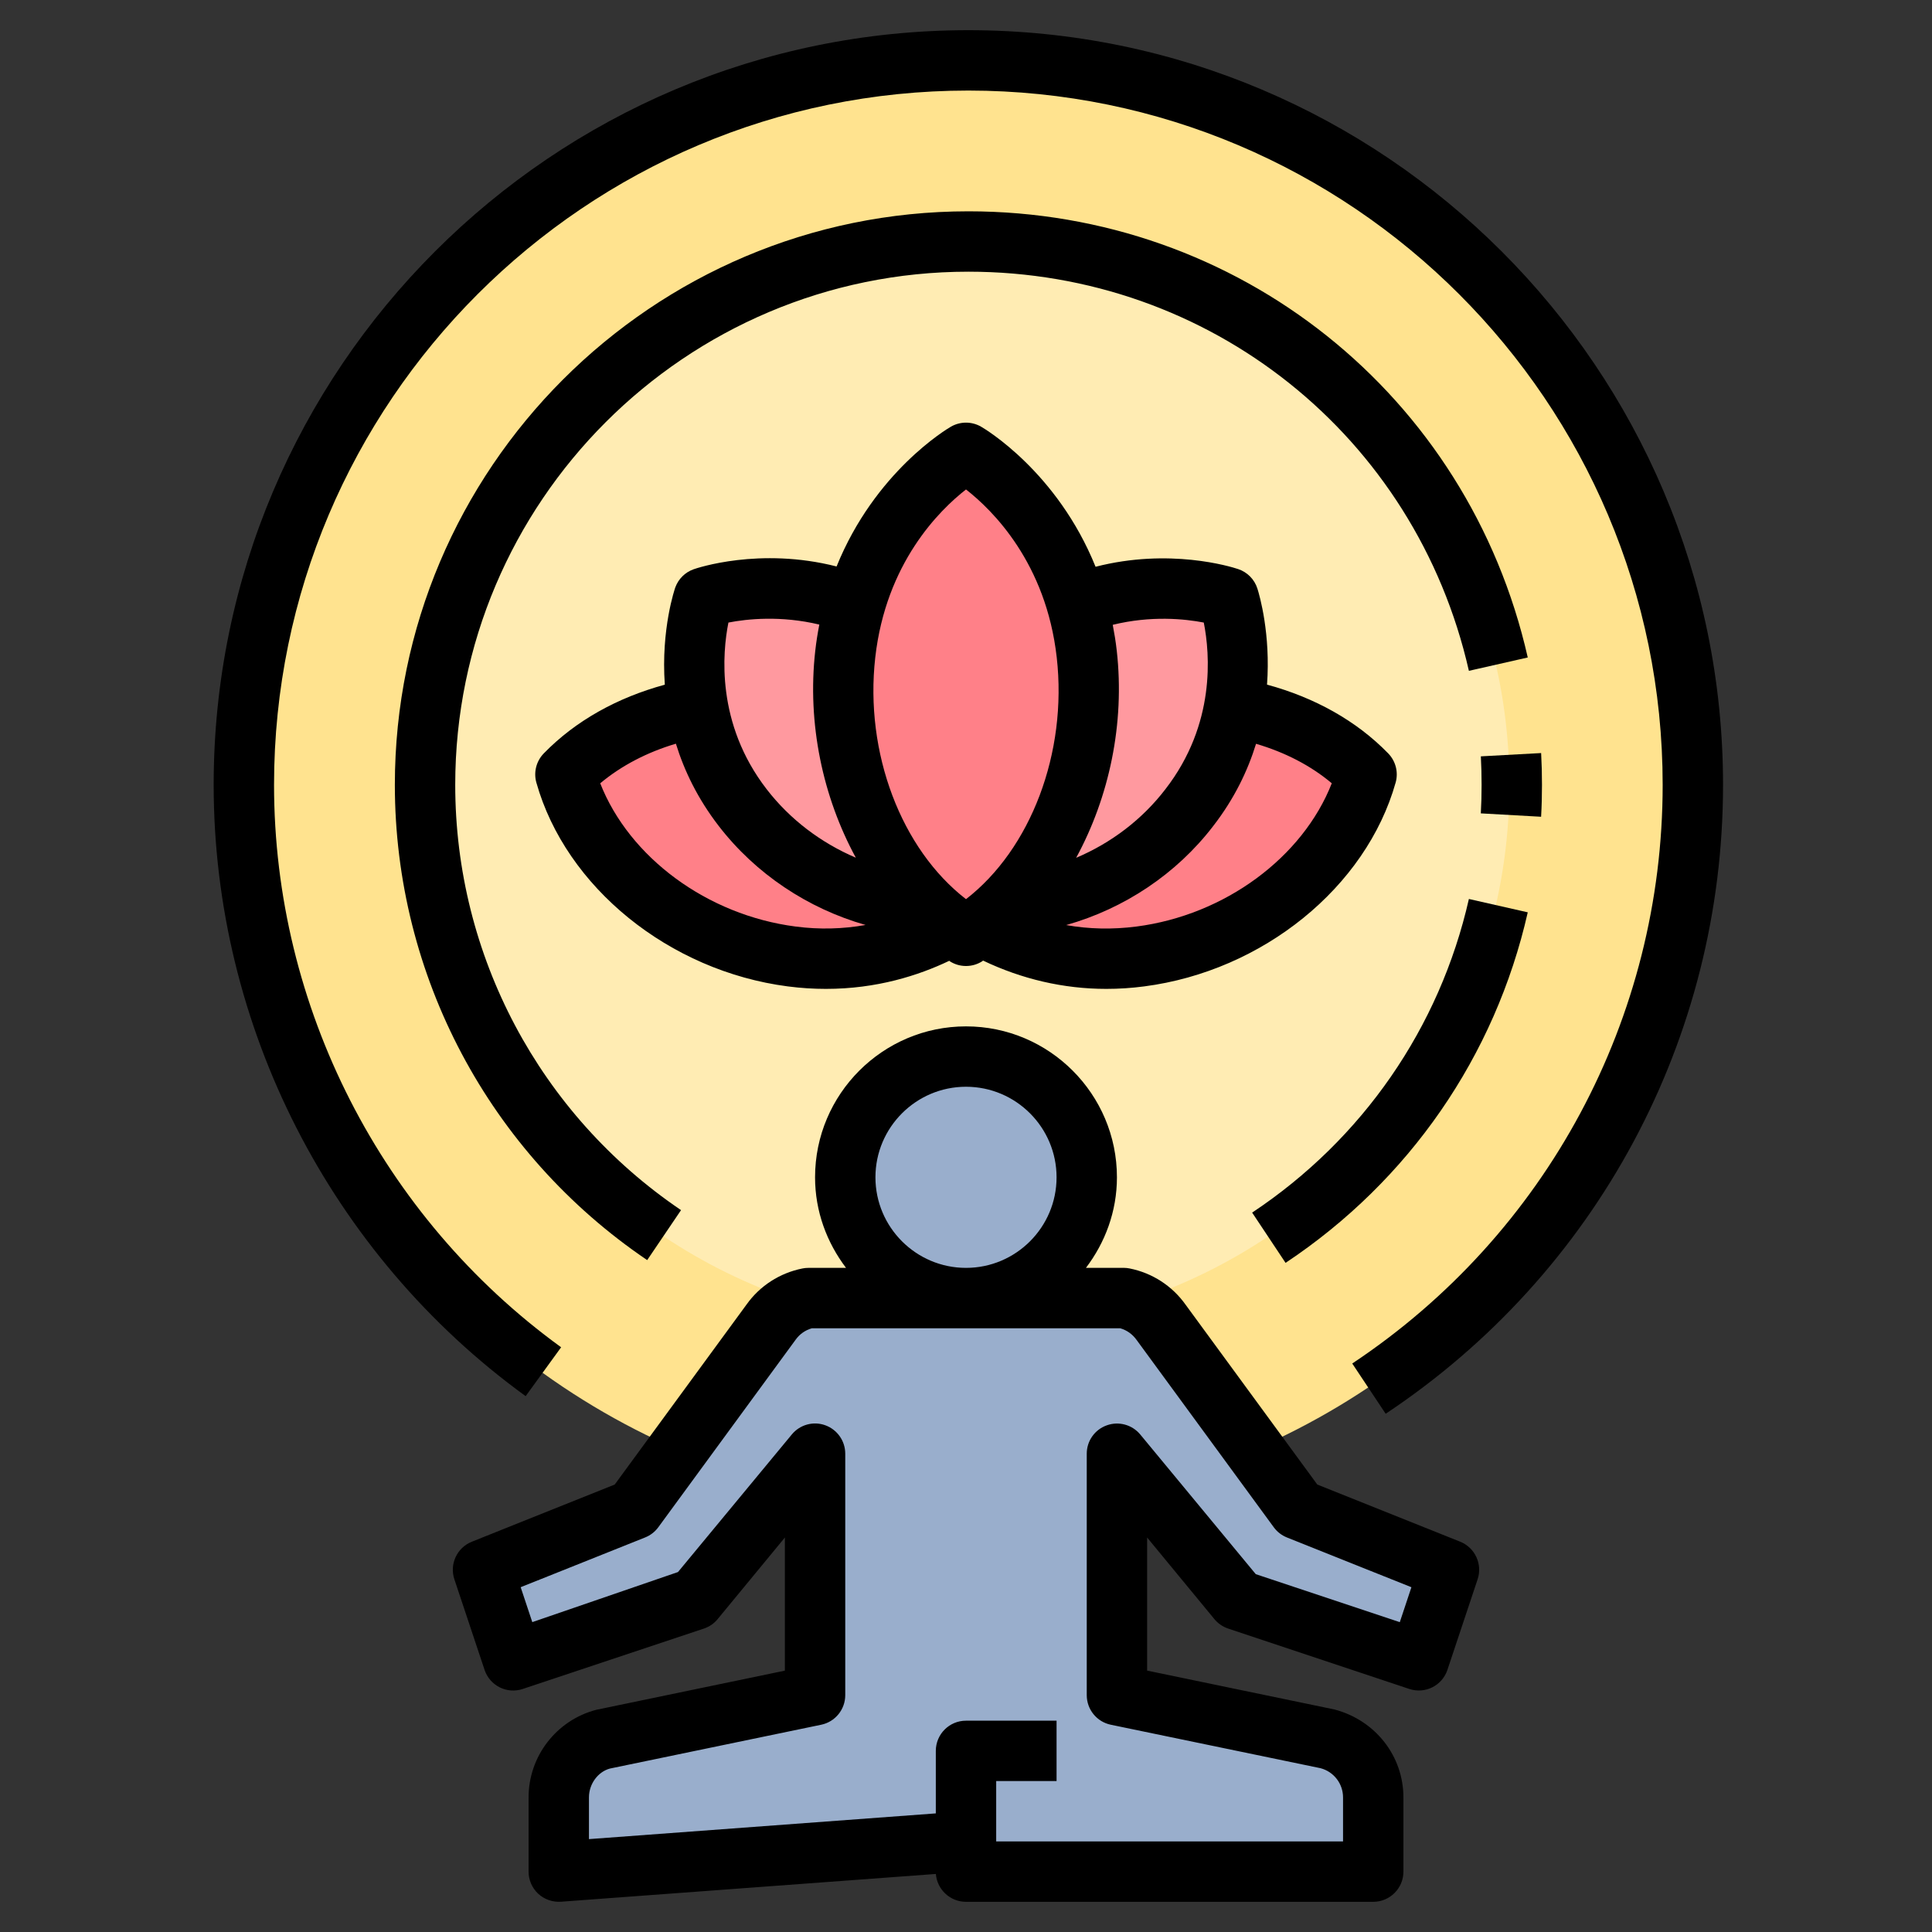 <svg xmlns="http://www.w3.org/2000/svg"  viewBox="0 0 64 64" width="240px" height="240px"><rect x="0" y="0" width="64" height="64" fill="#333333" stroke="none"/><circle cx="32" cy="26" r="24" fill="#ffe38f"/><circle cx="32" cy="26" r="18" fill="#ffecb3"/><path fill="#ff8088" d="M40.051,31.547c4.287-1.684,5.344-5.362,5.404-5.589c-0.166-0.167-2.92-2.824-7.475-2.138 c-3.726,0.561-7.037,3.116-7.98,6.279C32.398,32.367,36.543,32.925,40.051,31.547z"/><path fill="#ff8088" d="M23.949,31.254c-4.287-1.684-5.344-5.362-5.404-5.589c0.166-0.167,2.92-2.824,7.475-2.138 c3.726,0.561,7.037,3.116,7.98,6.279C31.602,32.074,27.457,32.631,23.949,31.254z"/><path fill="#ff999f" d="M38.925,27.038c2.871-3.601,1.947-7.316,1.886-7.542c-0.227-0.061-3.941-0.985-7.542,1.886 c-2.947,2.349-4.537,6.217-3.771,9.428C32.708,31.574,36.576,29.984,38.925,27.038z"/><path fill="#ff999f" d="M25.381,27.038c-2.871-3.601-1.947-7.316-1.886-7.542c0.227-0.061,3.941-0.985,7.542,1.886 c2.947,2.349,4.537,6.217,3.771,9.428C31.598,31.574,27.73,29.984,25.381,27.038z"/><path fill="#ff8088" d="M36,21.667c-0.517-4.577-3.796-6.549-4-6.667c-0.204,0.117-3.483,2.09-4,6.667 c-0.423,3.745,1.188,7.604,4,9.333C34.812,29.271,36.423,25.411,36,21.667z"/><circle cx="32" cy="39" r="4" fill="#99aecc"/><path fill="#99aecc" d="M40.761,52.701L41,53l6,2l1-3l-5-2l-4.54-6.201C38.164,43.385,37.723,43.1,37.224,43H32h-5.224 c-0.498,0.1-0.94,0.385-1.235,0.799L21,50l-5,2l1,3l6-2l0.239-0.299L27,48.155v8l-7,1.452c-0.878,0.231-1.49,1.026-1.49,1.934V62 L32,61v1h13.49v-2.459c0-0.908-0.612-1.703-1.49-1.934l-7-1.452v-8L40.761,52.701z"/><path d="M17.768,25.925c0.976,3.466,4.402,6.242,8.331,6.751c0.437,0.057,0.858,0.082,1.262,0.082c1.681,0,3.064-0.443,4.084-0.93 c0.011,0.007,0.021,0.017,0.032,0.024C31.637,31.951,31.818,32,32,32s0.363-0.049,0.524-0.148c0.015-0.009,0.027-0.022,0.042-0.031 c1.279,0.611,2.663,0.937,4.08,0.937c0.417,0,0.836-0.027,1.255-0.082c3.929-0.509,7.354-3.285,8.331-6.751 c0.097-0.343,0.003-0.712-0.246-0.968c-1.055-1.084-2.44-1.85-4.014-2.278c0.121-1.674-0.244-2.945-0.319-3.181 c-0.097-0.306-0.334-0.546-0.639-0.647c-0.253-0.085-2.281-0.704-4.722-0.076c-1.269-3.145-3.666-4.568-3.793-4.641 c-0.31-0.178-0.688-0.178-0.998,0c-0.127,0.073-2.518,1.493-3.788,4.631c-2.553-0.651-4.634,0.057-4.734,0.092 c-0.283,0.099-0.506,0.32-0.609,0.602c-0.008,0.023-0.479,1.372-0.347,3.222c-1.571,0.428-2.953,1.191-4.01,2.277 C17.765,25.213,17.671,25.582,17.768,25.925z M36.994,21.554c-0.033-0.296-0.08-0.58-0.133-0.856 c1.273-0.313,2.395-0.196,3.016-0.075c0.205,1.035,0.401,3.361-1.271,5.52c-0.769,1.004-1.8,1.783-2.957,2.273 C36.738,26.415,37.267,23.978,36.994,21.554z M40.19,27.362c0.7-0.904,1.144-1.833,1.418-2.723c0.955,0.281,1.809,0.719,2.509,1.308 c-0.962,2.452-3.537,4.366-6.473,4.746c-0.796,0.102-1.572,0.085-2.325-0.049C37.241,30.101,38.975,28.95,40.19,27.362z M28.994,21.779c0.354-3.13,2.123-4.876,3.006-5.565c0.883,0.689,2.653,2.435,3.006,5.565c0.357,3.163-0.864,6.351-3.006,8.007 C29.857,28.13,28.637,24.942,28.994,21.779z M24.13,20.623c0.612-0.12,1.737-0.239,3.011,0.067 c-0.054,0.279-0.101,0.566-0.134,0.864c-0.274,2.423,0.255,4.858,1.343,6.858c-1.154-0.492-2.185-1.27-2.957-2.273 C23.713,23.962,23.932,21.612,24.13,20.623z M22.39,24.636c0.274,0.887,0.717,1.816,1.418,2.724 c1.221,1.586,2.952,2.736,4.865,3.281c-0.749,0.133-1.522,0.156-2.317,0.052c-2.936-0.38-5.51-2.294-6.473-4.745 C20.581,25.364,21.441,24.917,22.39,24.636z"/><path d="M50.609,30.222l-1.95-0.442c-0.968,4.264-3.518,7.954-7.18,10.389l1.107,1.665C46.678,39.113,49.528,34.989,50.609,30.222z"/><path d="M51.08,26c0-0.354-0.009-0.706-0.028-1.054l-1.997,0.109c0.017,0.312,0.025,0.628,0.025,0.945 c0,0.317-0.008,0.632-0.026,0.944l1.997,0.112C51.071,26.707,51.08,26.354,51.08,26z"/><path d="M32.08,7c-10.477,0-19,8.523-19,19c0,6.313,3.125,12.198,8.359,15.743l1.121-1.656c-4.684-3.172-7.48-8.438-7.48-14.087 c0-9.374,7.626-17,17-17c7.995,0,14.812,5.437,16.579,13.222l1.95-0.442C48.635,13.078,41.016,7,32.08,7z"/><path d="M17.413,46.249l1.175-1.619C12.633,40.31,9.078,33.346,9.078,26c0-12.682,10.318-23,23-23s23,10.318,23,23 c0,7.721-3.844,14.887-10.283,19.168l1.107,1.665C52.9,42.181,57.078,34.393,57.078,26c0-13.785-11.215-25-25-25s-25,11.215-25,25 C7.078,33.984,10.941,41.554,17.413,46.249z"/><path d="M46.49,62v-2.459c0-1.361-0.919-2.554-2.287-2.913L38,55.341v-4.409l2.219,2.692c0.121,0.15,0.282,0.263,0.464,0.324l6,2 c0.526,0.176,1.091-0.109,1.265-0.632l1-3c0.167-0.502-0.086-1.048-0.577-1.245l-4.734-1.894l-4.364-5.959 c-0.444-0.623-1.102-1.049-1.853-1.199c-0.065-0.013-0.13-0.02-0.196-0.02h-1.25C36.609,41.162,37,40.13,37,39c0-2.757-2.243-5-5-5 s-5,2.243-5,5c0,1.13,0.391,2.162,1.026,3h-1.25c-0.066,0-0.131,0.006-0.196,0.02c-0.75,0.15-1.409,0.576-1.845,1.188l-4.372,5.97 l-4.734,1.894c-0.491,0.197-0.745,0.743-0.577,1.245l1,3c0.175,0.523,0.738,0.808,1.265,0.632l6-2 c0.183-0.061,0.344-0.173,0.464-0.324L26,50.933v4.409l-6.255,1.299c-1.316,0.347-2.235,1.54-2.235,2.9V62 c0,0.278,0.116,0.543,0.319,0.733c0.204,0.188,0.478,0.283,0.754,0.264l12.419-0.92C31.042,62.593,31.474,63,32,63h13.49 C46.042,63,46.49,62.552,46.49,62z M32,36c1.654,0,3,1.346,3,3s-1.346,3-3,3s-3-1.346-3-3S30.346,36,32,36z M44.49,61H33v-2h2v-2h-3 c-0.552,0-1,0.448-1,1v2.071l-11.49,0.852v-1.382c0-0.454,0.306-0.851,0.693-0.955l7-1.452C27.667,57.038,28,56.629,28,56.155v-8 c0-0.422-0.265-0.798-0.661-0.941c-0.396-0.144-0.841-0.021-1.109,0.304l-3.771,4.558l-4.826,1.659l-0.385-1.157l4.125-1.649 c0.174-0.07,0.325-0.187,0.435-0.338l4.548-6.211c0.132-0.185,0.32-0.317,0.537-0.379h10.217c0.217,0.062,0.406,0.196,0.544,0.39 l4.541,6.201c0.11,0.151,0.261,0.268,0.435,0.338l4.125,1.649l-0.385,1.157l-4.771-1.59l-3.826-4.626 c-0.269-0.325-0.713-0.447-1.109-0.304C36.265,47.357,36,47.733,36,48.155v8c0,0.474,0.333,0.883,0.797,0.979l6.948,1.44 c0.439,0.116,0.745,0.513,0.745,0.967V61z"/></svg>